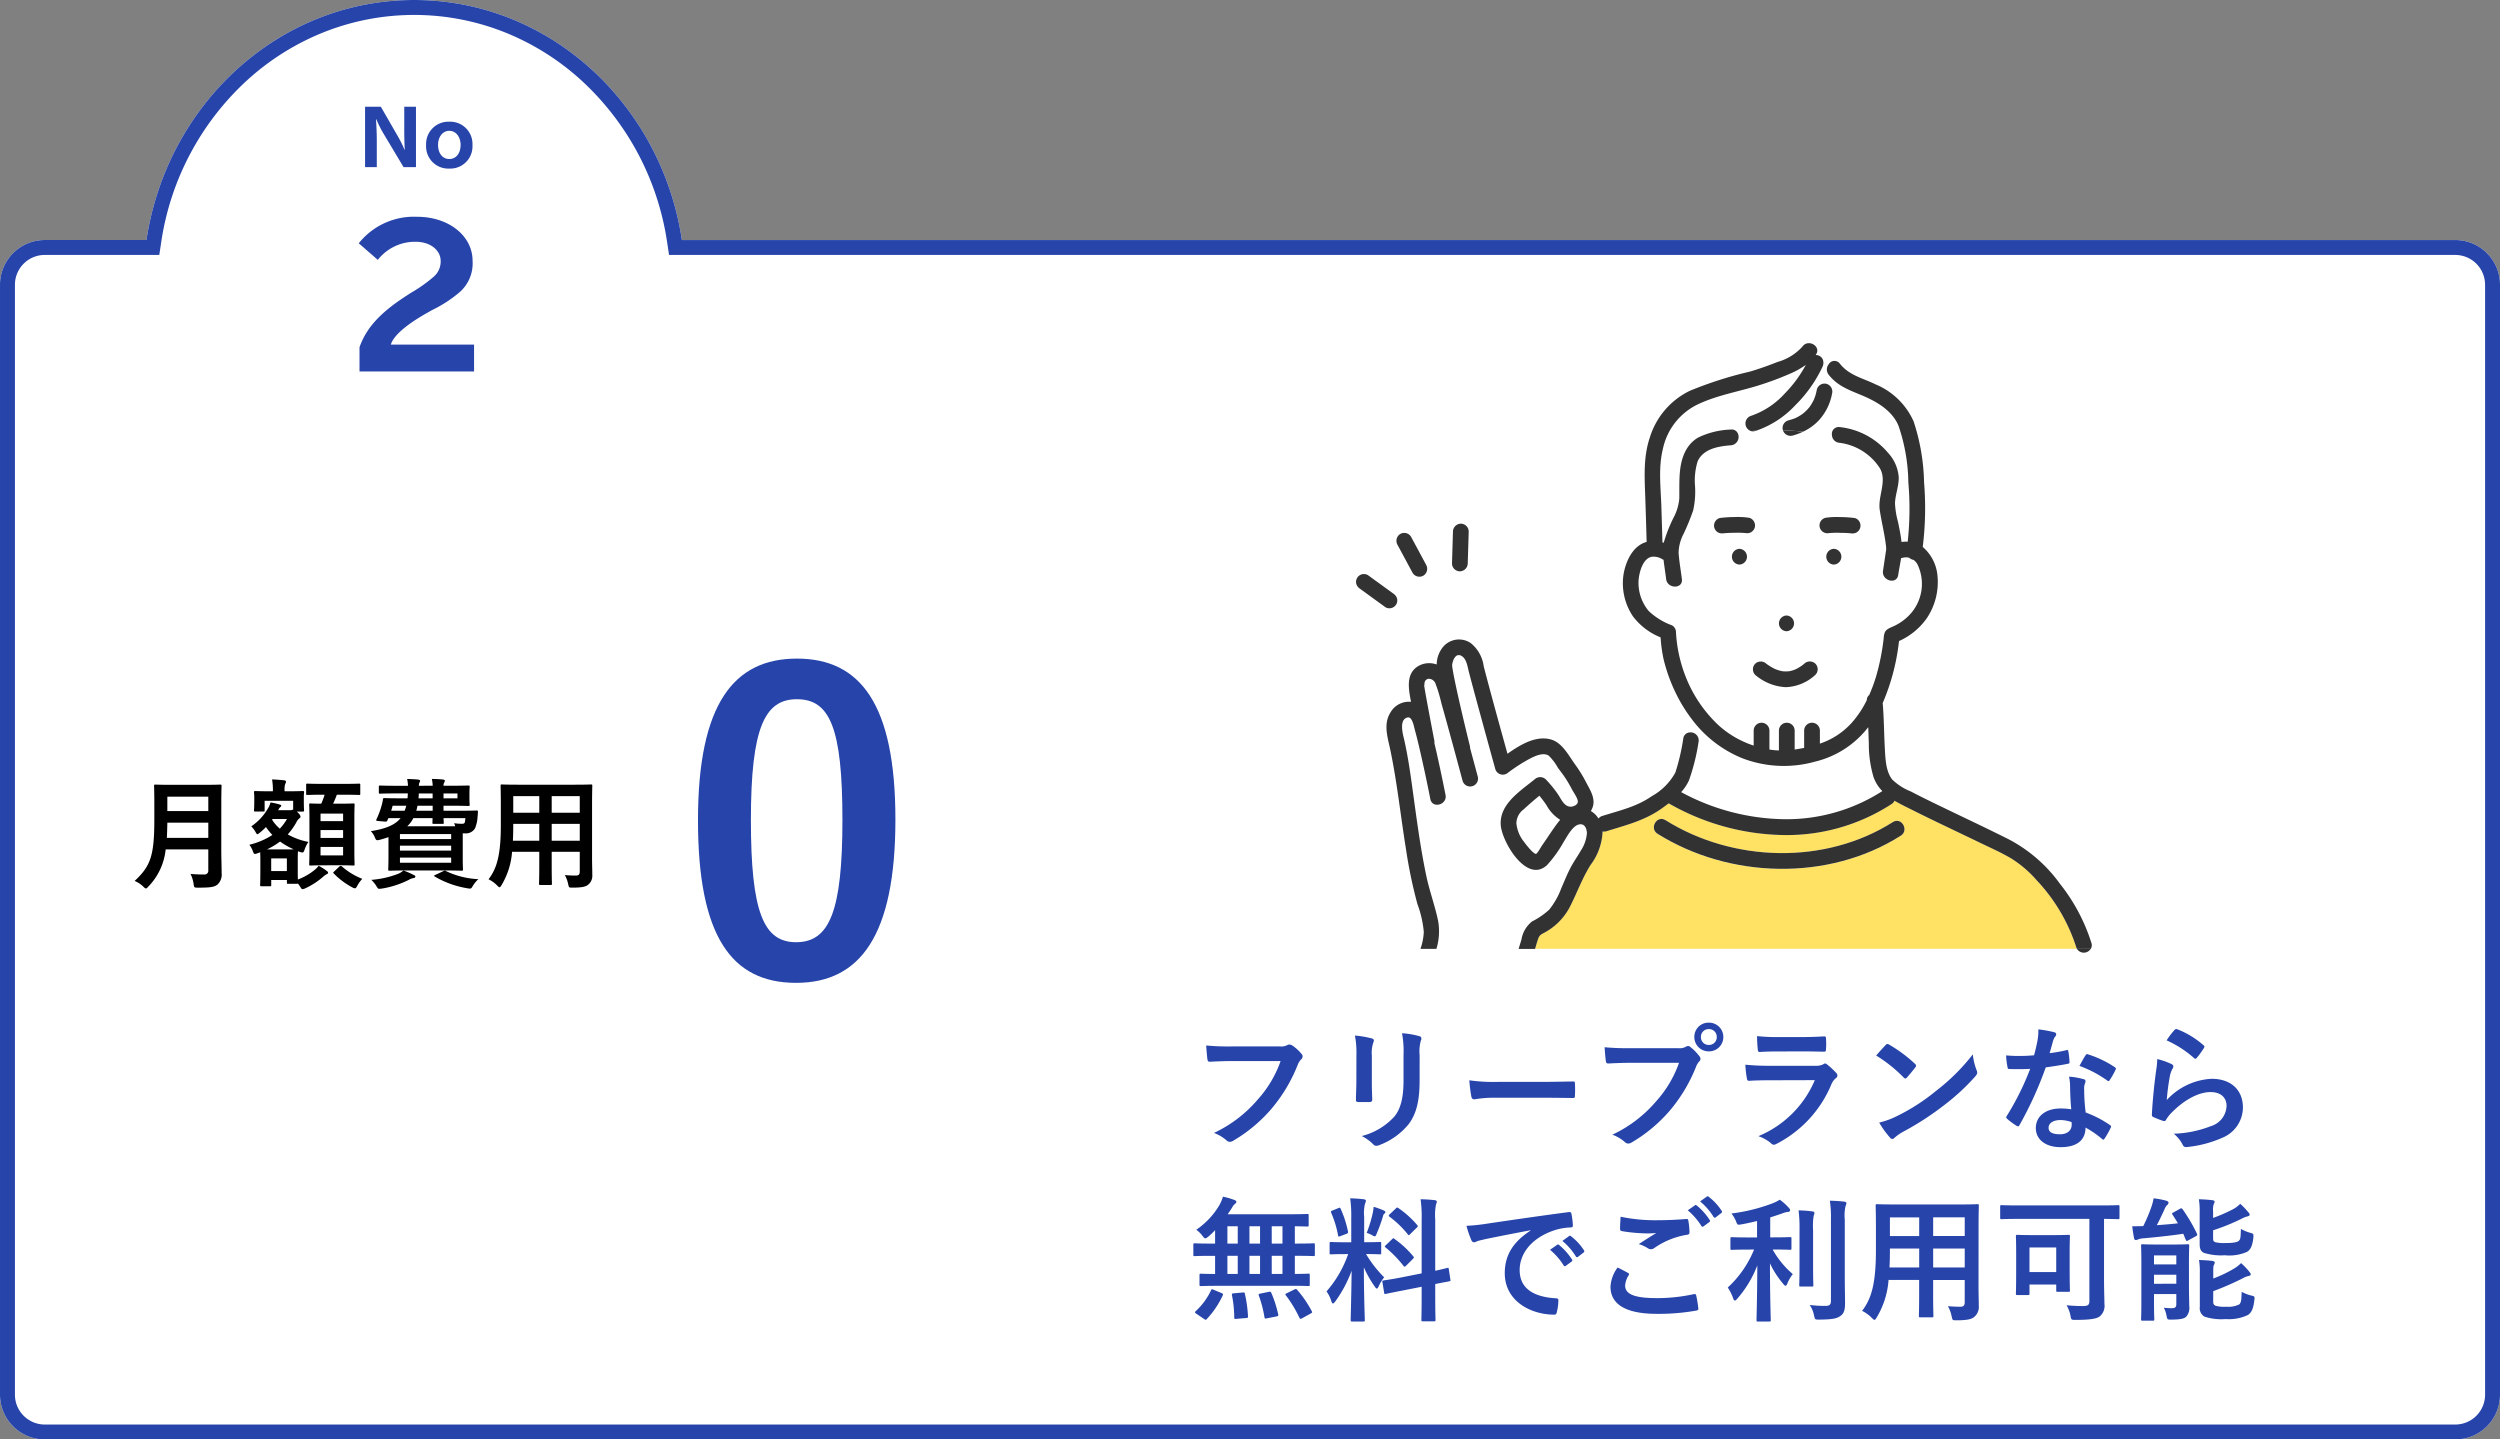 <svg xmlns="http://www.w3.org/2000/svg" width="335" height="192.888" viewBox="0 0 335 192.888"><rect x="0" y="0" width="335" height="192.888" fill="#808080" stroke="none"/><g transform="translate(-20 -7362.523)"><path d="M-21.487,335a6,6,0,0,1-6-6V6a6,6,0,0,1,6-6H127.238a6,6,0,0,1,6,6V19.626C151.463,22.365,165.4,37.383,165.4,55.5s-13.938,33.134-32.164,35.873V329a6,6,0,0,1-6,6Z" transform="translate(20.001 7527.924) rotate(-90)" fill="#fff"/><path d="M127.238,333a4,4,0,0,0,4-4V89.651l1.7-.256a36.7,36.7,0,0,0,21.732-11.536,33.879,33.879,0,0,0,6.409-10.237,32.823,32.823,0,0,0,0-24.246,33.877,33.877,0,0,0-6.409-10.237A36.7,36.7,0,0,0,132.94,21.6l-1.7-.256V6a4,4,0,0,0-4-4H-21.487a4,4,0,0,0-4,4V329a4,4,0,0,0,4,4H127.238m0,2H-21.487a6,6,0,0,1-6-6V6a6,6,0,0,1,6-6H127.238a6,6,0,0,1,6,6V19.626C151.463,22.365,165.4,37.383,165.4,55.5s-13.938,33.134-32.164,35.873V329A6,6,0,0,1,127.238,335Z" transform="translate(20.001 7527.924) rotate(-90)" fill="#2644aa"/><path d="M2.175.625h15.35v-3.6H6.375c.325-1.15,2-2.625,4.775-4.2L11.9-7.6a17.175,17.175,0,0,0,3.725-2.425,5.133,5.133,0,0,0,1.7-4.175c0-3.35-3.2-5.9-7.425-5.9a9.454,9.454,0,0,0-7.825,3.55l2.55,2.225a6.328,6.328,0,0,1,5.1-2.425c1.9,0,3.325,1.1,3.325,2.575a2.688,2.688,0,0,1-.925,2.1A19.585,19.585,0,0,1,9.05-9.9l-.575.375c-3.525,2.275-5.375,4.3-6.3,6.9Z" transform="translate(66 7411.672)" fill="#2644aa"/><path d="M.92-7.85V.25H2.49V-3.32c0-.95-.05-2.07-.11-2.84h.05A15.149,15.149,0,0,0,3.4-4.23L6.08.25H7.74v-8.1H6.17v3.1c0,.91.03,2.06.07,2.66H6.2a14.749,14.749,0,0,0-.93-1.87L3.03-7.85ZM12.21-5.84A2.987,2.987,0,0,0,9.1-2.71,2.976,2.976,0,0,0,12.21.44a2.974,2.974,0,0,0,3.1-3.15A2.985,2.985,0,0,0,12.21-5.84Zm0,1.22c.87,0,1.51.8,1.51,1.89,0,1.13-.61,1.89-1.51,1.89S10.7-1.6,10.7-2.73C10.7-3.83,11.33-4.62,12.21-4.62Z" transform="translate(68 7384.672)" fill="#2644aa"/><path d="M12.656-10.32c0-1.36.032-2.08.032-2.176,0-.176-.016-.192-.176-.192-.112,0-.624.032-2.112.032H5.952c-1.488,0-2.016-.032-2.128-.032-.16,0-.176.016-.176.192,0,.1.032.816.032,2.176v2.352C3.68-3.1,3.152-1.744,1.04.224A3.663,3.663,0,0,1,2.192.976c.176.176.272.256.368.256s.176-.1.336-.272A8.365,8.365,0,0,0,5.2-4h5.712v2.8a.5.5,0,0,1-.56.56A18.173,18.173,0,0,1,8.528-.72,4.426,4.426,0,0,1,8.944.624c.064.512.1.5.592.5,1.7,0,2.24-.08,2.656-.464A1.811,1.811,0,0,0,12.7-.832c0-.88-.048-2.1-.048-3.2ZM5.36-5.552c.032-.608.048-1.28.064-2.032h5.488v2.032Zm5.552-5.52v1.936H5.424v-1.936Zm12.8,0c0-.272.032-.48.032-.576,0-.16-.016-.176-.192-.176-.1,0-.544.032-1.872.032h-.544v-.064a2.5,2.5,0,0,1,.08-.912.7.7,0,0,0,.112-.32c0-.064-.1-.16-.256-.176-.56-.048-1.024-.1-1.616-.112a8.2,8.2,0,0,1,.112,1.52v.064h-.48c-1.312,0-1.776-.032-1.872-.032-.16,0-.176.016-.176.176,0,.112.032.3.032.672v.352c0,1.088-.032,1.264-.032,1.376,0,.16.016.176.176.176H18.3c.144,0,.16-.016.16-.176v-1.264h3.824v1.168L22.16-9.3a.7.7,0,0,1-.3.048H20.272l.08-.144a.745.745,0,0,1,.224-.288c.08-.064.112-.1.112-.176s-.064-.112-.224-.16a8.371,8.371,0,0,0-1.216-.272,2.925,2.925,0,0,1-.352.816,7.319,7.319,0,0,1-2.224,2.384,3.566,3.566,0,0,1,.592.8c.1.16.144.256.224.256s.176-.08.368-.24a8.362,8.362,0,0,0,.784-.72A8,8,0,0,0,19.5-5.936a9.949,9.949,0,0,1-3.088,1.312,3.045,3.045,0,0,1,.5.944c.08.208.144.288.256.288a1.058,1.058,0,0,0,.352-.1,3.112,3.112,0,0,0,.352-.128c0,.208.016.56.016,1.152v.912c0,1.872-.032,2.208-.032,2.3,0,.176.016.192.192.192h1.12c.16,0,.176-.016.176-.192V.1h2.1V.432c0,.16.016.176.176.176h1.12c.112,0,.16,0,.176-.048l.288.4c.16.272.224.368.352.368a1.278,1.278,0,0,0,.384-.128A10.03,10.03,0,0,0,26.352-.384a2.465,2.465,0,0,1,.416-.288c.112-.048.192-.1.192-.192,0-.08-.032-.16-.176-.256A7.054,7.054,0,0,0,25.7-1.808a3.029,3.029,0,0,1-.544.56,7.969,7.969,0,0,1-2.24,1.28C22.9-.272,22.9-.8,22.9-1.744v-.992c0-.528.016-.864.032-1.024l.256.1c.464.128.464.128.64-.352a4.111,4.111,0,0,1,.5-.992,9.014,9.014,0,0,1-2.768-1.008A8.826,8.826,0,0,0,22.72-7.648a1.328,1.328,0,0,1,.4-.512c.1-.08.144-.128.144-.224,0-.112-.064-.272-.336-.544l-.16-.144h.784c.176,0,.192-.016.192-.176,0-.112-.032-.288-.032-1.376ZM21.44-2.8v1.7h-2.1V-2.8ZM18.768-4a10.246,10.246,0,0,0,1.76-1.056,10.033,10.033,0,0,0,1.824,1.04C22.112-4,21.76-4,21.216-4Zm.768-4.08h1.92a6.793,6.793,0,0,1-.96,1.3,5.3,5.3,0,0,1-1.04-1.2Zm6.96-3.248a9.748,9.748,0,0,1-.448,1.2c-.976,0-1.344-.032-1.424-.032-.176,0-.192.016-.192.176,0,.1.032.64.032,1.92v4.192c0,1.216-.032,1.76-.032,1.84,0,.176.016.192.192.192.1,0,.528-.032,1.824-.032H28.5c1.28,0,1.728.032,1.84.032.16,0,.176-.016.176-.192,0-.08-.032-.624-.032-1.84V-8.128c0-1.216.032-1.776.032-1.856,0-.16-.016-.176-.176-.176-.112,0-.56.032-1.84.032h-.864a12.384,12.384,0,0,0,.5-1.2H29.1c1.44,0,1.92.032,2.016.032.144,0,.16-.016.16-.176V-12.64c0-.16-.016-.176-.16-.176-.1,0-.576.032-2.016.032h-2.9c-1.424,0-1.9-.032-2-.032-.16,0-.176.016-.176.176v1.168c0,.16.016.176.176.176.1,0,.576-.032,2-.032ZM28.976-3.2H25.952V-4.336h3.024ZM25.952-5.536V-6.592h3.024v1.056ZM28.976-8.8v1.008H25.952V-8.8ZM27.808-1.072c-.16.144-.208.176-.08.3a10.014,10.014,0,0,0,2.448,1.84.959.959,0,0,0,.384.144c.112,0,.192-.1.336-.368a3.822,3.822,0,0,1,.656-.9,9.108,9.108,0,0,1-2.736-1.664.228.228,0,0,0-.336.016ZM39.136-12.528a.953.953,0,0,1,.064-.4c.032-.1.1-.176.1-.256,0-.1-.128-.16-.288-.176-.464-.048-.864-.064-1.456-.08a5.075,5.075,0,0,1,.112.912H36.1c-1.536,0-2.064-.032-2.16-.032-.16,0-.176.016-.176.176v.752c0,.144.016.16.176.16.1,0,.624-.032,2.16-.032h1.552c-.016.24-.016.448-.048.656h-.928c-1.552,0-2.08-.032-2.176-.032-.144,0-.176.048-.192.224a6.588,6.588,0,0,1-.192.848,10.709,10.709,0,0,1-.672,1.776c-.064.144-.048.192.192.224l.96.08c.208.016.256-.032.32-.176l.128-.288h1.632c-.7.88-1.936,1.424-3.984,1.744a2.474,2.474,0,0,1,.528.816c.192.448.224.448.7.336.4-.112.784-.224,1.136-.352v2.624c0,1.072-.032,1.584-.032,1.7,0,.16.016.176.176.176.1,0,.848-.032,2.32-.032h5.008c1.472,0,2.224.032,2.336.032.16,0,.176-.016.176-.176,0-.1-.032-.528-.032-1.536v-3.3h.208a1.428,1.428,0,0,0,1.44-.672,4.587,4.587,0,0,0,.336-1.536c.032-.224.032-.4.048-.656.016-.128-.016-.192-.176-.192-.1,0-.64.032-2.192.032h-2.24v-.672h.736c1.664,0,2.48.032,2.576.032.176,0,.192-.016.192-.176,0-.08-.032-.32-.032-.912v-.576c0-.56.032-.8.032-.9,0-.16-.016-.176-.192-.176-.1,0-.912.032-2.576.032h-.736a.748.748,0,0,1,.08-.4.867.867,0,0,0,.1-.256c0-.1-.1-.16-.256-.176a14.161,14.161,0,0,0-1.488-.08,5.075,5.075,0,0,1,.112.912ZM37.568-7.1a3.808,3.808,0,0,0,.816-1.088H40.96c0,.336-.016.528-.016.592,0,.16.016.176.192.176h1.152c.16,0,.176-.016.176-.176,0-.048-.016-.24-.032-.592H45.36a4.051,4.051,0,0,1-.064.512c-.048.192-.144.24-.416.24a6.618,6.618,0,0,1-1.024-.08c.048.112.1.272.144.416Zm5.888,1.04v.672H36.592v-.672Zm0,3.84H36.592V-2.9h6.864ZM36.592-3.84V-4.5h6.864v.656Zm2.192-5.344c.064-.208.112-.432.16-.672h2.032v.672ZM44.3-11.5v.656H42.432V-11.5Zm-5.216.656c.016-.208.032-.432.032-.656h1.856v.656ZM35.424-9.184l.192-.672H37.44a4.138,4.138,0,0,1-.224.672Zm5.92,8.592c-.208.1-.224.128-.064.24a12.647,12.647,0,0,0,4.3,1.552,2.231,2.231,0,0,0,.384.048c.16,0,.224-.064.352-.288A4.182,4.182,0,0,1,47.1-.016,11.116,11.116,0,0,1,42.752-1.1c-.144-.08-.176-.064-.384.032Zm-4.288-.576a2.553,2.553,0,0,1-.688.432A12.735,12.735,0,0,1,32.752.08a3.649,3.649,0,0,1,.7.864c.176.272.208.336.384.336.064,0,.192-.016.336-.032A12.5,12.5,0,0,0,37.776.08a1.785,1.785,0,0,1,.64-.24c.16-.016.24-.1.24-.192,0-.112-.064-.16-.224-.224A9.031,9.031,0,0,0,37.056-1.168Zm25.28-8.72c0-1.664.032-2.528.032-2.624,0-.176-.016-.192-.176-.192-.112,0-.656.032-2.208.032h-7.52c-1.536,0-2.1-.032-2.192-.032-.176,0-.192.016-.192.192,0,.1.032.96.032,2.624v2.624c0,3.856-.48,5.76-1.648,7.264A4.2,4.2,0,0,1,49.6.816c.176.176.256.256.336.256s.16-.1.288-.32A10.06,10.06,0,0,0,51.616-3.68h3.648v1.9c0,1.552-.032,2.256-.032,2.368,0,.16.016.176.176.176h1.376c.16,0,.176-.016.176-.176,0-.1-.032-.816-.032-2.368v-1.9h3.76v2.656c0,.368-.144.528-.512.528-.528,0-.832-.016-1.488-.064A4.118,4.118,0,0,1,59.136.656c.112.48.1.464.592.464,1.328,0,1.808-.144,2.112-.416a1.531,1.531,0,0,0,.528-1.3c0-.656-.032-1.472-.032-2.208Zm-5.408,4.72V-7.424h3.76v2.256Zm3.76-5.968v2.224h-3.76v-2.224Zm-8.96,5.968c.032-.624.048-1.312.048-2.08v-.176h3.488v2.256Zm.048-3.744v-2.224h3.488v2.224Z" transform="translate(37 7480.345)"/><path d="M15.785-42.57c-8.47,0-13.255,6.1-13.255,21.67S7.04.88,15.675.88c8.58,0,13.31-6.325,13.31-21.89C28.985-36.52,24.255-42.57,15.785-42.57Zm0,5.445c4.4,0,6.1,3.795,6.1,16.17,0,12.32-1.76,16.39-6.215,16.39-4.345,0-6.05-4.015-6.05-16.39C9.625-33.385,11.495-37.125,15.785-37.125Z" transform="translate(111 7493.345)" fill="#2644aa"/><path d="M-59.4-10.476a15.151,15.151,0,0,1-3.042,5.13,17.4,17.4,0,0,1-5.886,4.5,5.352,5.352,0,0,1,1.674.99.632.632,0,0,0,.45.2A.871.871,0,0,0-65.718.18,20.185,20.185,0,0,0-60.606-4.1a21.2,21.2,0,0,0,3.492-5.85,2.167,2.167,0,0,1,.414-.7.614.614,0,0,0,.252-.45.452.452,0,0,0-.126-.306A5.539,5.539,0,0,0-57.888-12.6a.88.88,0,0,0-.342-.09.508.508,0,0,0-.27.072,1.721,1.721,0,0,1-.99.18h-6.426a31.5,31.5,0,0,1-3.456-.126c.036.522.108,1.458.162,1.818.036.252.108.378.342.36.774-.036,1.8-.09,2.97-.09ZM-49.248-7.74c0,.774-.054,1.818-.054,2.448-.018.216.09.306.342.306h1.44c.288,0,.4-.09.4-.36-.018-.63-.054-1.332-.054-2.268V-11.25a4.143,4.143,0,0,1,.2-1.71.754.754,0,0,0,.072-.27c0-.126-.09-.234-.306-.288a13.321,13.321,0,0,0-2.232-.378,12.324,12.324,0,0,1,.2,2.628Zm8.478-3.51a5.423,5.423,0,0,1,.162-1.962.57.57,0,0,0,.072-.288.3.3,0,0,0-.252-.306,11.264,11.264,0,0,0-2.34-.4,13.216,13.216,0,0,1,.2,2.934v3.4c0,2.286-.378,3.78-1.206,4.806A8.8,8.8,0,0,1-48.528-.432,5.847,5.847,0,0,1-47,.666a.584.584,0,0,0,.432.216,1.138,1.138,0,0,0,.378-.09,9.287,9.287,0,0,0,3.96-2.826c1.062-1.422,1.458-3.2,1.458-5.868ZM-24.3-5.562c1.332,0,2.664.018,4.014.036.252.018.324-.054.324-.27a13.268,13.268,0,0,0,0-1.692c0-.216-.054-.27-.324-.252-1.386.018-2.772.054-4.14.054h-5.8A23.125,23.125,0,0,1-34.11-7.9a19.536,19.536,0,0,0,.27,2.178c.054.27.2.378.414.378a14.394,14.394,0,0,1,2.646-.216Zm18.288-4.68a15.151,15.151,0,0,1-3.042,5.13,17.4,17.4,0,0,1-5.886,4.5,5.352,5.352,0,0,1,1.674.99.632.632,0,0,0,.45.2A.871.871,0,0,0-12.33.414,20.185,20.185,0,0,0-7.218-3.87,21.2,21.2,0,0,0-3.726-9.72a2.167,2.167,0,0,1,.414-.7.493.493,0,0,0,.18-.342.613.613,0,0,0-.144-.36A6.634,6.634,0,0,0-4.5-12.366a.422.422,0,0,0-.306-.126.574.574,0,0,0-.306.108,1.721,1.721,0,0,1-.99.18h-6.426a31.5,31.5,0,0,1-3.456-.126c.036.522.108,1.458.162,1.818.036.252.108.378.342.36.774-.036,1.8-.09,2.97-.09Zm4-5.382A1.9,1.9,0,0,0-3.96-13.7a1.921,1.921,0,0,0,1.944,1.926A1.921,1.921,0,0,0-.072-13.7,1.921,1.921,0,0,0-2.016-15.624Zm0,.864A1.031,1.031,0,0,1-.954-13.7a1.031,1.031,0,0,1-1.062,1.062A1.031,1.031,0,0,1-3.078-13.7,1.031,1.031,0,0,1-2.016-14.76Zm12.834,2.988c1.1,0,1.944.036,2.538.036.27.018.324-.054.324-.36a9.139,9.139,0,0,0,0-1.4c0-.2-.054-.288-.216-.288-.7.036-1.656.09-2.826.09H7.4a24.8,24.8,0,0,1-2.952-.126,15.688,15.688,0,0,0,.09,1.728c.018.288.072.4.252.4.756-.054,1.656-.072,2.466-.072ZM12.186-7.92A14.036,14.036,0,0,1,4.626-.414,5.277,5.277,0,0,1,6.3.522a.587.587,0,0,0,.4.216.865.865,0,0,0,.36-.126A15.733,15.733,0,0,0,14.4-7.344a2.061,2.061,0,0,1,.612-.846.434.434,0,0,0,.2-.342.53.53,0,0,0-.18-.378,10.624,10.624,0,0,0-1.206-1.116.463.463,0,0,0-.27-.126.387.387,0,0,0-.234.108,1.98,1.98,0,0,1-.954.2H6.192A31.855,31.855,0,0,1,2.88-9.99a13.645,13.645,0,0,0,.2,1.818c.036.234.108.342.27.342.9-.054,1.8-.072,2.7-.072Zm8.226-3.294A19.054,19.054,0,0,1,24.084-8.28c.09.09.162.144.234.144s.126-.054.216-.144c.252-.27.846-.99,1.116-1.35a.387.387,0,0,0,.108-.234c0-.072-.054-.144-.162-.252a18.77,18.77,0,0,0-3.438-2.556.48.48,0,0,0-.234-.09.337.337,0,0,0-.252.144C21.33-12.258,20.808-11.7,20.412-11.214Zm.4,8.982a12.472,12.472,0,0,0,1.44,2,.467.467,0,0,0,.306.2.5.5,0,0,0,.324-.18,6.213,6.213,0,0,1,1.206-.828A38.7,38.7,0,0,0,29.52-4.572a29.421,29.421,0,0,0,4.14-3.816c.2-.234.288-.378.288-.54a.88.88,0,0,0-.09-.342,8.034,8.034,0,0,1-.5-2.106,27.043,27.043,0,0,1-4.932,4.9,26.681,26.681,0,0,1-5.184,3.348A10.844,10.844,0,0,1,20.808-2.232Zm25.74-1.782a9.277,9.277,0,0,0-1.422-.108c-2.034,0-3.33,1.062-3.33,2.628,0,1.548,1.332,2.556,3.312,2.556,2.052,0,3.348-.828,3.348-2.628a13.388,13.388,0,0,1,2.2,1.512c.072.072.126.108.18.108s.108-.036.162-.126a11.075,11.075,0,0,0,.828-1.458c.09-.18.072-.252-.108-.378a14.114,14.114,0,0,0-3.24-1.674,23.508,23.508,0,0,1-.2-3.06,1.87,1.87,0,0,1,.072-.738,2.257,2.257,0,0,0,.108-.378.277.277,0,0,0-.252-.288,9.73,9.73,0,0,0-1.962-.342,6.322,6.322,0,0,1,.144,1.278C46.4-6.264,46.44-5.166,46.548-4.014Zm.036,1.71a2.074,2.074,0,0,1,.018.36c0,.756-.594,1.278-1.566,1.278-1.026,0-1.53-.288-1.53-.864,0-.684.7-1.044,1.6-1.044A4.587,4.587,0,0,1,46.584-2.3ZM43.65-11.538c.162-.54.306-1.1.432-1.53a1.979,1.979,0,0,1,.288-.666.443.443,0,0,0,.162-.342c0-.126-.108-.234-.288-.27a16.646,16.646,0,0,0-2.106-.378,6.966,6.966,0,0,1-.108,1.458c-.126.648-.252,1.26-.468,2.016-.828.072-1.368.09-2.07.09-.522,0-.936-.018-1.674-.072A9.4,9.4,0,0,0,38-9.7c.036.234.072.288.252.288.45.018.594.018.99.018.558,0,1.116,0,1.8-.036A36.313,36.313,0,0,1,37.926-3.15a.344.344,0,0,0-.09.216c0,.072.036.126.126.2a8.545,8.545,0,0,0,1.242.918.5.5,0,0,0,.216.09c.072,0,.126-.054.2-.18a49.737,49.737,0,0,0,3.51-7.722c1.116-.162,2-.288,2.97-.486.144-.018.216-.054.216-.216a9.767,9.767,0,0,0-.162-1.458c-.036-.2-.108-.2-.27-.144A19.345,19.345,0,0,1,43.65-11.538Zm4,1.71a15.556,15.556,0,0,1,3.726,1.962.251.251,0,0,0,.162.072c.054,0,.108-.036.162-.126a10.948,10.948,0,0,0,.756-1.332.429.429,0,0,0,.072-.216c0-.072-.054-.126-.162-.2a14.044,14.044,0,0,0-3.528-1.692.251.251,0,0,0-.378.126C48.222-10.908,47.952-10.368,47.646-9.828Zm11.682-3.42a14.358,14.358,0,0,1,3.636,2.34c.09.09.144.126.216.126.054,0,.126-.054.2-.144a11.787,11.787,0,0,0,.918-1.26.5.5,0,0,0,.09-.216c0-.072-.036-.126-.126-.2a11.807,11.807,0,0,0-3.528-2.142.3.3,0,0,0-.342.09A9.859,9.859,0,0,0,59.328-13.248Zm-1.26,2.5a11.216,11.216,0,0,1-.162,1.62c-.216,1.6-.45,3.726-.558,5.814,0,.252.072.288.252.36a12.375,12.375,0,0,0,1.224.486c.234.054.306.054.414-.126a4.925,4.925,0,0,1,.774-.99c1.692-1.71,3.6-2.736,5.184-2.736,1.548,0,2.16.882,2.16,1.854a2.949,2.949,0,0,1-2.124,2.718,14.936,14.936,0,0,1-4.95,1.008A4.6,4.6,0,0,1,61.506.792c.162.27.324.288.72.234A15.607,15.607,0,0,0,66.834-.216a4.411,4.411,0,0,0,2.718-4.032c0-2.322-1.566-3.852-4.194-3.852a8.775,8.775,0,0,0-6.012,2.844,30.041,30.041,0,0,1,.432-3.276,3.375,3.375,0,0,1,.36-.954.536.536,0,0,0,.09-.27c0-.144-.09-.252-.288-.342A10.127,10.127,0,0,0,58.068-10.746ZM-58.068,19.634c1.692,0,2.268.036,2.376.036.18,0,.2-.018.2-.2v-1.26c0-.18-.018-.2-.2-.2-.09,0-.576.036-1.8.036V15.62h.288c1.566,0,2.106.036,2.214.036.162,0,.18-.018.18-.2V14.144c0-.18-.018-.2-.18-.2-.108,0-.648.036-2.214.036h-.288V11.66c1.116.018,1.548.036,1.638.036.2,0,.216-.018.216-.18v-1.3c0-.18-.018-.2-.216-.2-.108,0-.72.036-2.466.036h-8.172c.216-.306.414-.612.594-.9a1.685,1.685,0,0,1,.414-.522.313.313,0,0,0,.162-.252c0-.09-.108-.18-.252-.234a10.3,10.3,0,0,0-1.548-.45,5.777,5.777,0,0,1-.45,1.08A10.285,10.285,0,0,1-70.7,12.128a3.712,3.712,0,0,1,.81.792c.2.252.288.36.4.36.09,0,.2-.072.414-.234.306-.27.612-.558.9-.864v1.8h-.522c-1.566,0-2.106-.036-2.214-.036-.162,0-.18.018-.18.2v1.314c0,.18.018.2.18.2.108,0,.648-.036,2.214-.036h.522v2.43c-1.3,0-1.8-.036-1.89-.036-.18,0-.2.018-.2.2v1.26c0,.18.018.2.2.2.108,0,.7-.036,2.376-.036Zm-2.52-1.584V15.62h1.44v2.43Zm-2.988,0V15.62h1.422v2.43Zm-2.952,0V15.62h1.386v2.43Zm5.94-4.068V11.66h1.44v2.322Zm-2.988,0V11.66h1.422v2.322Zm-2.952,0V11.66h1.386v2.322Zm-3.132,10.1c.108.072.162.108.216.108a.218.218,0,0,0,.162-.108,11.812,11.812,0,0,0,2.124-3.15c.072-.18.072-.216-.162-.324l-1.044-.432c-.252-.108-.288-.108-.36.072a8.973,8.973,0,0,1-2.034,2.772c-.072.072-.108.108-.108.162s.054.126.18.2Zm11.106-3.456c-.234.108-.252.144-.144.288a16.5,16.5,0,0,1,1.818,3.006c.09.162.144.18.36.072l1.134-.63c.234-.126.252-.162.162-.324a14.716,14.716,0,0,0-1.944-2.844c-.126-.144-.18-.162-.4-.054Zm-3.546.054c-.252.054-.288.09-.216.27a15.885,15.885,0,0,1,.756,2.9c.036.2.072.2.342.144l1.278-.252c.234-.054.252-.09.216-.288a15.554,15.554,0,0,0-.918-2.862c-.072-.162-.108-.18-.342-.144Zm-3.546-.036c-.27.018-.306.054-.27.27a15.657,15.657,0,0,1,.306,2.97c0,.18.018.216.306.18l1.3-.108c.216-.018.252-.072.234-.252a17.329,17.329,0,0,0-.414-2.988c-.036-.2-.09-.2-.306-.18Zm15.714-6.84h-.738c-1.4,0-1.854-.036-1.962-.036-.18,0-.2.018-.2.2v1.278c0,.162.018.18.2.18.108,0,.558-.036,1.962-.036h.324a15.128,15.128,0,0,1-2.9,5A4.458,4.458,0,0,1-52.6,21.7c.072.216.144.306.216.306.09,0,.18-.108.324-.288a16.943,16.943,0,0,0,2.178-4.1c-.036,3.366-.126,6.336-.126,6.606,0,.18.018.2.2.2h1.476c.2,0,.216-.018.216-.2,0-.27-.126-3.492-.126-7.056a15.077,15.077,0,0,0,1.458,2.574c.126.18.216.27.288.27s.144-.108.252-.324a5.489,5.489,0,0,1,.72-1.188,16.045,16.045,0,0,1-2.43-3.114c1.3,0,1.728.036,1.836.036.18,0,.2-.018.2-.18V13.964c0-.18-.018-.2-.2-.2-.108,0-.558.036-1.944.036H-48.2V10.418A5.233,5.233,0,0,1-48.078,8.6a.844.844,0,0,0,.108-.378c0-.072-.108-.162-.288-.18-.612-.072-1.152-.108-1.818-.126a16.793,16.793,0,0,1,.144,2.538Zm6.678,4.716c-1.566.306-2.16.36-2.34.4s-.2.036-.162.234l.234,1.422c.018.162.054.18.234.144s.756-.162,2.322-.468l2.466-.486v1.332c0,2-.036,2.988-.036,3.1,0,.18.018.2.2.2h1.494c.18,0,.2-.018.2-.2,0-.09-.036-1.116-.036-3.114V19.4c1.242-.252,1.728-.324,1.854-.36.2-.036.2-.054.18-.216l-.216-1.4c-.036-.2-.036-.216-.2-.18s-.576.162-1.62.378V10.724a7.393,7.393,0,0,1,.108-2,1.016,1.016,0,0,0,.108-.36c0-.108-.108-.18-.27-.2-.63-.072-1.224-.108-1.908-.126a17.025,17.025,0,0,1,.144,2.736v7.2Zm-2.034-4.338c-.09.09-.144.144-.144.2,0,.036.054.072.126.144A15.391,15.391,0,0,1-42.93,16.97c.126.144.162.144.36-.036l.882-.882c.18-.18.18-.216.054-.378a12.894,12.894,0,0,0-2.484-2.3c-.09-.072-.126-.108-.18-.108-.036,0-.072.036-.162.126Zm.522-4.14c-.18.162-.162.252-.036.342a13.005,13.005,0,0,1,2.448,2.358c.108.162.144.144.342-.054l.864-.846c.162-.144.162-.216.054-.342a12.7,12.7,0,0,0-2.538-2.286c-.162-.108-.18-.072-.342.072Zm-3.1,2.5a4.951,4.951,0,0,1,.72.306.9.9,0,0,0,.36.162c.108,0,.162-.108.27-.378a22.42,22.42,0,0,0,.828-2.286.638.638,0,0,1,.216-.4.181.181,0,0,0,.108-.18c0-.09-.054-.144-.2-.216a12.584,12.584,0,0,0-1.368-.5,6.686,6.686,0,0,1-.108.774A16.855,16.855,0,0,1-47.862,12.542Zm-4.554-3.006c-.234.09-.27.126-.2.324a13.573,13.573,0,0,1,.918,3.006c.036.2.054.216.324.108l.774-.288c.234-.09.27-.144.234-.324a14.385,14.385,0,0,0-.972-3.024c-.09-.18-.108-.2-.324-.108Zm26.514,2.7c-2.178,1.422-3.456,3.15-3.456,5.706,0,3.744,3.474,5.562,6.642,5.562.216,0,.288-.108.342-.378a6.4,6.4,0,0,0,.2-1.548c0-.2-.108-.27-.4-.27-3.132-.2-4.788-1.458-4.788-3.78,0-2.16,1.53-4.266,4.59-5.31a8.031,8.031,0,0,1,2.2-.4c.234,0,.342-.054.342-.27a10.283,10.283,0,0,0-.2-1.584c-.018-.126-.108-.234-.378-.2-4.644.612-8.6,1.206-10.818,1.53a24.832,24.832,0,0,1-2.862.306,12.543,12.543,0,0,0,.666,1.944.421.421,0,0,0,.342.27,1.051,1.051,0,0,0,.4-.144c.27-.09.45-.126,1.134-.288,1.926-.4,3.852-.774,6.048-1.188Zm2.61,2.574A8.931,8.931,0,0,1-21.474,16.9a.188.188,0,0,0,.306.054l.756-.558a.182.182,0,0,0,.054-.288,8.284,8.284,0,0,0-1.71-1.926c-.108-.09-.18-.108-.27-.036Zm1.656-1.188a8.515,8.515,0,0,1,1.8,2.07.185.185,0,0,0,.306.054l.72-.558a.208.208,0,0,0,.054-.324,7.517,7.517,0,0,0-1.71-1.854c-.108-.09-.162-.108-.27-.036Zm7.4,3.564a4.75,4.75,0,0,0-.954,2.574c0,2.34,2.034,3.636,6.192,3.636a28.57,28.57,0,0,0,5.274-.432c.216-.036.324-.108.306-.27a15.051,15.051,0,0,0-.288-1.764c-.036-.162-.126-.216-.378-.162a22.9,22.9,0,0,1-4.878.522c-3.1,0-4.266-.558-4.266-1.692a2.958,2.958,0,0,1,.468-1.368c.09-.144.072-.234-.09-.324C-13.32,17.654-13.77,17.42-14.238,17.186Zm.4-6.8c-.036.648-.072,1.17-.072,1.6,0,.216.072.288.234.324a21.538,21.538,0,0,0,3.312.306,10.991,10.991,0,0,0,1.314-.054c-.63.378-1.422.882-2.358,1.494a4.3,4.3,0,0,1,1.26.576.756.756,0,0,0,.378.108.767.767,0,0,0,.45-.162,10.487,10.487,0,0,1,4.41-1.782c.216-.018.306-.126.306-.378a10.507,10.507,0,0,0-.162-1.53c-.018-.144-.09-.216-.27-.2-1.152.09-2.43.162-3.744.162A22.708,22.708,0,0,1-13.842,10.382Zm9-.864a8.931,8.931,0,0,1,1.818,2.088.188.188,0,0,0,.306.054l.756-.558a.182.182,0,0,0,.054-.288,8.284,8.284,0,0,0-1.71-1.926c-.108-.09-.18-.108-.27-.036ZM-3.186,8.33a8.515,8.515,0,0,1,1.8,2.07.185.185,0,0,0,.306.054L-.36,9.9a.208.208,0,0,0,.054-.324,7.517,7.517,0,0,0-1.71-1.854c-.108-.09-.162-.108-.27-.036ZM4.05,14.774A14.2,14.2,0,0,1,.522,19.868a6.705,6.705,0,0,1,.72,1.44c.072.216.144.306.234.306s.18-.09.324-.252A14.972,14.972,0,0,0,4.482,16.9c-.018,4.1-.108,7.02-.108,7.344,0,.162.018.18.2.18H6.066c.2,0,.216-.018.216-.18,0-.324-.108-3.276-.108-7.614a12.467,12.467,0,0,0,1.782,2.754c.126.162.234.252.306.252.09,0,.162-.108.252-.324a5.225,5.225,0,0,1,.72-1.242,11.988,11.988,0,0,1-2.7-3.294h.144c1.548,0,2.07.036,2.178.036.18,0,.2-.018.2-.2v-1.3c0-.18-.018-.2-.2-.2-.108,0-.63.036-2.178.036H6.21V10.472c.54-.162,1.044-.342,1.53-.5a3.436,3.436,0,0,1,.792-.234c.2,0,.342-.072.342-.216,0-.126-.054-.2-.18-.342A7.343,7.343,0,0,0,7.488,8.1a5.377,5.377,0,0,1-.918.468A23.654,23.654,0,0,1,1.008,9.95a4.13,4.13,0,0,1,.594.99c.216.558.216.558.738.468.72-.126,1.422-.288,2.106-.45v2.2H3.276c-1.566,0-2.088-.036-2.2-.036-.18,0-.2.018-.2.2v1.3c0,.18.018.2.2.2.108,0,.63-.036,2.2-.036Zm12.15-4a5.673,5.673,0,0,1,.108-1.836.844.844,0,0,0,.108-.378c0-.09-.108-.18-.288-.2-.612-.072-1.26-.108-1.926-.126a15.292,15.292,0,0,1,.144,2.574V21.632c0,.576-.216.7-.792.7a16.5,16.5,0,0,1-2.052-.126,3.785,3.785,0,0,1,.576,1.386c.126.576.126.576.684.576,1.746-.018,2.322-.126,2.826-.468.522-.342.648-.864.648-1.746,0-.9-.036-2.322-.036-3.582Zm-6.066,6.39c0,1.53-.036,2.268-.036,2.376,0,.18.018.2.2.2H11.79c.18,0,.2-.018.2-.2,0-.108-.036-.846-.036-2.376V12.2a9.24,9.24,0,0,1,.072-1.926,1.43,1.43,0,0,0,.108-.4c0-.108-.072-.18-.252-.2a15.774,15.774,0,0,0-1.872-.144,19.242,19.242,0,0,1,.126,2.682Zm23.994-5.292c0-1.872.036-2.844.036-2.952,0-.2-.018-.216-.2-.216-.126,0-.738.036-2.484.036h-8.46c-1.728,0-2.358-.036-2.466-.036-.2,0-.216.018-.216.216,0,.108.036,1.08.036,2.952v2.952c0,4.338-.54,6.48-1.854,8.172a4.721,4.721,0,0,1,1.278.918c.2.2.288.288.378.288s.18-.108.324-.36a11.317,11.317,0,0,0,1.566-4.986h4.1V21c0,1.746-.036,2.538-.036,2.664,0,.18.018.2.2.2h1.548c.18,0,.2-.018.2-.2,0-.108-.036-.918-.036-2.664V18.86h4.23v2.988c0,.414-.162.594-.576.594-.594,0-.936-.018-1.674-.072a4.633,4.633,0,0,1,.5,1.368c.126.54.108.522.666.522,1.494,0,2.034-.162,2.376-.468a1.722,1.722,0,0,0,.594-1.458c0-.738-.036-1.656-.036-2.484Zm-6.084,5.31V14.648h4.23v2.538Zm4.23-6.714v2.5h-4.23v-2.5Zm-10.08,6.714c.036-.7.054-1.476.054-2.34v-.2h3.924v2.538Zm.054-4.212v-2.5h3.924v2.5Zm26.73-2.3V21.686c0,.54-.234.666-.882.666-.666,0-1.512-.036-2.178-.108a4.288,4.288,0,0,1,.522,1.386c.108.576.108.576.684.576,1.71,0,2.772-.108,3.24-.468a1.842,1.842,0,0,0,.63-1.674c0-.738-.054-1.6-.054-3.51V10.67c1.26.018,1.764.036,1.872.036.18,0,.2-.018.2-.2V9.032c0-.18-.018-.2-.2-.2-.108,0-.666.036-2.25.036H39.474c-1.584,0-2.142-.036-2.25-.036-.18,0-.2.018-.2.2v1.476c0,.18.018.2.2.2.108,0,.666-.036,2.25-.036ZM40.752,20.876c.18,0,.2-.018.2-.2V19.472h3.582v.774c0,.18.018.2.216.2H46.17c.18,0,.2-.018.2-.2,0-.108-.036-.612-.036-3.24V14.99c0-1.332.036-1.872.036-1.98,0-.18-.018-.2-.2-.2-.126,0-.594.036-2.016.036H41.346c-1.4,0-1.89-.036-2.016-.036-.18,0-.2.018-.2.2,0,.126.036.666.036,2.394v1.89c0,2.754-.036,3.258-.036,3.384,0,.18.018.2.2.2Zm.2-6.372h3.582V17.8H40.95Zm21.366,2.178c0-1.512.036-2.3.036-2.412,0-.18-.018-.2-.2-.2-.108,0-.558.036-1.89.036h-2.25c-1.332,0-1.782-.036-1.908-.036-.18,0-.2.018-.2.2,0,.126.036.792.036,2.25v5.4c0,1.458-.036,2.088-.036,2.214,0,.162.018.18.2.18h1.368c.18,0,.2-.018.2-.18,0-.108-.036-.792-.036-2.214V20.75h2.988V22.1c0,.4-.162.54-.594.54a7.1,7.1,0,0,1-1.08-.072,3.664,3.664,0,0,1,.36,1.062c.108.54.108.54.666.54,1.35-.018,1.692-.144,1.98-.4a1.779,1.779,0,0,0,.4-1.422c0-.558-.036-1.53-.036-2.448Zm-1.692-1.116v1.206H57.636V15.566Zm-2.988,3.8V18.158h2.988v1.206Zm7.938.99a37.8,37.8,0,0,0,3.924-1.71,2.737,2.737,0,0,1,.81-.324c.162-.018.288-.108.288-.216,0-.09-.054-.18-.18-.342a9.56,9.56,0,0,0-1.116-1.17,4.446,4.446,0,0,1-.972.756,17,17,0,0,1-2.754,1.314V17.8c0-.7.018-.81.09-.954a.694.694,0,0,0,.108-.324c0-.126-.108-.18-.306-.216-.594-.072-1.224-.108-1.8-.126a9.476,9.476,0,0,1,.108,1.746V22.46a1.3,1.3,0,0,0,.63,1.314,7.4,7.4,0,0,0,2.844.324,5.948,5.948,0,0,0,2.988-.558c.5-.36.72-.882.846-2,.054-.468.054-.486-.4-.594a5.255,5.255,0,0,1-1.3-.5c-.036.972-.036,1.386-.306,1.674a3.291,3.291,0,0,1-1.746.324,4.659,4.659,0,0,1-1.44-.126c-.27-.126-.324-.27-.324-.612ZM65.556,9.662a2.384,2.384,0,0,1,.09-.99.627.627,0,0,0,.108-.306c0-.108-.108-.18-.306-.2-.594-.072-1.224-.108-1.8-.126a9.689,9.689,0,0,1,.108,1.764v4.266c0,.666.2,1.008.612,1.17a7.786,7.786,0,0,0,2.754.306,5.907,5.907,0,0,0,3.006-.468c.5-.342.7-.846.828-1.926.018-.486.018-.486-.414-.612a5.62,5.62,0,0,1-1.26-.522c-.036.99-.036,1.35-.252,1.566-.216.234-.846.324-1.8.324a5.146,5.146,0,0,1-1.368-.108c-.252-.09-.306-.216-.306-.54V12.2a28.04,28.04,0,0,0,3.816-1.548,3.422,3.422,0,0,1,.828-.324c.144-.036.252-.108.252-.216a.426.426,0,0,0-.162-.306,9.186,9.186,0,0,0-1.1-1.152,4.05,4.05,0,0,1-.99.738,21.582,21.582,0,0,1-2.646,1.152Zm-5.31.144c-.2.09-.234.144-.126.306.252.378.486.756.72,1.152-.9.108-1.854.18-2.826.252.36-.684.756-1.53,1.044-2.16a1.435,1.435,0,0,1,.324-.522.453.453,0,0,0,.2-.324c0-.126-.09-.2-.288-.27a11.175,11.175,0,0,0-1.71-.324,7.1,7.1,0,0,1-.324,1.224,22.23,22.23,0,0,1-1.062,2.5c-.468.018-1.008.018-1.476.018.054.522.144,1.08.234,1.566.054.216.126.288.234.288a.667.667,0,0,0,.27-.072,2.244,2.244,0,0,1,.72-.162c1.818-.162,3.69-.36,5.382-.612l.324.792c.09.2.144.216.342.09l1.026-.558c.2-.108.216-.18.126-.36a22.894,22.894,0,0,0-1.89-3.222c-.108-.144-.18-.2-.378-.09Z" transform="translate(251 7515.182)" fill="#2644aa"/><g transform="translate(-319.529 7076.125)"><path d="M548.754,425.065c0-.028-.008-.051,0,0Z" transform="translate(-14.612 -49.207)" fill="#ffe164"/><path d="M639.649,473.809a15.279,15.279,0,0,0-3.4-2.935c-1.381-.826-2.889-1.48-4.335-2.183-2.985-1.449-6-2.846-8.96-4.336-.808-.406-1.63-.793-2.387-1.247a1.044,1.044,0,0,1-.393.443,25.8,25.8,0,0,1-14.893,4.147,31.848,31.848,0,0,1-14.974-4.237c-.319.241-.644.475-.969.707-2.237,1.6-4.782,2.218-7.367,3.027a1.006,1.006,0,0,1-.526.027,7.939,7.939,0,0,1-1.609,4.488c-1.073,1.711-1.737,3.561-2.641,5.355a8.25,8.25,0,0,1-3.472,3.684c-.48.263-.725.329-.912.861-.149.425-.265.865-.4,1.3l-.017.057H645a1.144,1.144,0,0,1-.088-.221A23.525,23.525,0,0,0,639.649,473.809Zm-18.236-6c-9.687,6.153-22.963,5.783-32.6-.254-1.149-.72-.089-2.545,1.065-1.822,9.03,5.655,21.392,6.021,30.471.254C621.5,465.252,622.556,467.079,621.413,467.805Z" transform="translate(-27.172 -69.427)" fill="#ffe164"/><path d="M616.476,442.8a27.428,27.428,0,0,1-1.282,5.125,6.18,6.18,0,0,1-1.045,1.567,29.878,29.878,0,0,0,13.307,3.617,23.754,23.754,0,0,0,13.653-3.756,5.12,5.12,0,0,1-1.174-1.857,15.466,15.466,0,0,1-.637-4.539c-.03-.724-.052-1.448-.076-2.171a12.74,12.74,0,0,1-7.155,4.626,15.49,15.49,0,0,1-9.824-.5,15.963,15.963,0,0,1-6.744-5.3l-.226,1.88A1.081,1.081,0,0,1,616.476,442.8Z" transform="translate(-49.345 -56.95)" fill="#fff"/><path d="M620.3,345.417a10.834,10.834,0,0,0,4.522-2.987,16.665,16.665,0,0,0,2.826-3.842,10.945,10.945,0,0,1-2.13,1.186,40.913,40.913,0,0,1-4.213,1.571c-2.623.817-5.4,1.286-7.911,2.434a8.587,8.587,0,0,0-4.9,6.085c-.627,2.516-.287,5.181-.2,7.745q.077,2.381.142,4.763c.059.016.117.031.174.05a19.644,19.644,0,0,1,1.361-3.449,6.637,6.637,0,0,0,.724-2.467c.015-1.083-.019-2.165.054-3.248.128-1.894.7-3.888,2.464-4.925a10.813,10.813,0,0,1,4.407-1.078.872.872,0,0,1,.9.476q.9-.175,1.8-.271A1.072,1.072,0,0,1,620.3,345.417Z" transform="translate(-46.146 -3.295)" fill="#fff"/><path d="M639.208,346.548c0-.007-.006-.012-.008-.019a1.065,1.065,0,0,1,.737-1.3,8.486,8.486,0,0,0,.841-.264l.013,0,.011-.005c.07-.031.14-.064.209-.1q.177-.087.347-.186t.358-.225c.061-.042.121-.085.181-.128a6.578,6.578,0,0,0,.584-.542c.1-.1.184-.208.274-.314.036-.051.073-.1.108-.151a5.91,5.91,0,0,0,.432-.735c.03-.06.058-.12.086-.181l.014-.031c.05-.137.1-.272.147-.411a7.065,7.065,0,0,0,.217-.883,1.068,1.068,0,0,1,1.3-.737,1.079,1.079,0,0,1,.737,1.3,7.216,7.216,0,0,1-1.82,3.638,6.846,6.846,0,0,1-2.056,1.467c1.255.12,2.538.277,3.857.442a.918.918,0,0,1,1.006-1.059,9.837,9.837,0,0,1,6.509,3.453,5.4,5.4,0,0,1,1.433,3.235c.034,1.194-.457,2.336-.5,3.519a11.409,11.409,0,0,0,.41,2.524c.176.877.37,1.774.464,2.671a4.45,4.45,0,0,1,.831-.042,41.127,41.127,0,0,0,.084-7.957,24.267,24.267,0,0,0-1.326-7.594c-.851-2.016-2.876-3.2-4.82-4.024-1.739-.733-3.314-1.252-4.528-2.794a1.128,1.128,0,0,1,.006-1.408,6.123,6.123,0,0,0-.787-.619,1.228,1.228,0,0,1-.045.959,18.01,18.01,0,0,1-3.665,5.174,12.839,12.839,0,0,1-5.188,3.379A29.925,29.925,0,0,1,639.208,346.548Z" transform="translate(-60.768 -2.498)" fill="#fff"/><path d="M639.318,375.186a1.928,1.928,0,0,0-.508-.577,1.256,1.256,0,0,1-.6-.294,1.788,1.788,0,0,0-.607-.039,2.586,2.586,0,0,0-.474.107c-.111.758-.274,1.518-.382,2.245-.2,1.341-2.232.768-2.035-.561l.25-1.681c.052-.347.1-.694.155-1.042.011-.08.028-.16.036-.241s.007-.05-.02.117c.005-.087.006-.174,0-.262-.167-1.7-.611-3.354-.86-5.046-.277-1.885,1.042-3.9-.009-5.632a7.565,7.565,0,0,0-5.39-3.366,1.08,1.08,0,0,1-1.006-1.051c-1.32-.165-2.6-.322-3.857-.442a7.482,7.482,0,0,1-1.421.528,1.074,1.074,0,0,1-1.29-.718,29.925,29.925,0,0,0-3.551.05c-.057.017-.113.04-.171.057a1.02,1.02,0,0,1-.547.009q-.905.1-1.8.271a1.124,1.124,0,0,1-.9,1.634c-1.672.12-3.705.469-4.462,2.138a8.748,8.748,0,0,0-.353,3.335,11.535,11.535,0,0,1-.251,3.258,31.46,31.46,0,0,1-1.295,3.157,5.715,5.715,0,0,0-.658,2.506c.082,1.179.3,2.362.443,3.536.169,1.346-1.944,1.33-2.11,0-.107-.86-.247-1.724-.348-2.588a1.162,1.162,0,0,1-.181-.085,2.148,2.148,0,0,0-1.382-.32c-1.252.2-1.737,2.222-1.788,3.262a5.859,5.859,0,0,0,1.358,4,8.929,8.929,0,0,0,3.136,1.931,1.055,1.055,0,0,1,.523.911,19.053,19.053,0,0,0,1.185,5.667,17.836,17.836,0,0,0,4.512,6.8,12.965,12.965,0,0,0,4.715,2.729v-2.005a1.055,1.055,0,1,1,2.11,0v2.536a9.456,9.456,0,0,0,1.272.121v-2.657a1.055,1.055,0,1,1,2.11,0v2.535c.422-.057.843-.13,1.26-.213l.011,0v-2.319a1.055,1.055,0,1,1,2.11,0v1.742a10.04,10.04,0,0,0,4.246-2.769,13.552,13.552,0,0,0,2.043-3.068.83.83,0,0,1,.32-.675,21.8,21.8,0,0,0,.91-2.452,30.722,30.722,0,0,0,1.032-5.169,2.216,2.216,0,0,1,.185-.853c.274-.458.892-.6,1.34-.841a6.856,6.856,0,0,0,2.214-1.74A6.026,6.026,0,0,0,639.318,375.186Zm-17.534,6.87a1.056,1.056,0,0,1,0,2.11A1.056,1.056,0,0,1,621.784,382.056Zm-6.306-6.824a1.056,1.056,0,0,1,0-2.11A1.056,1.056,0,0,1,615.478,375.232Zm1.568-4.337a1.053,1.053,0,0,1-.654.127,11.694,11.694,0,0,0-1.631-.042,14.567,14.567,0,0,0-1.592.083l.238-.032a1.231,1.231,0,0,1-.808-.107,1.055,1.055,0,0,1-.378-1.443,1.051,1.051,0,0,1,.631-.485,15.506,15.506,0,0,1,1.974-.128,9.845,9.845,0,0,1,1.969.1,1.055,1.055,0,0,1,.252,1.928ZM625.654,390a6.138,6.138,0,0,1-3.993,1.655A6.825,6.825,0,0,1,617.588,390a1.066,1.066,0,0,1,0-1.492,1.085,1.085,0,0,1,1.492,0,7.622,7.622,0,0,0,.686.451q.2.114.4.214c.06.03.121.059.183.086l.013,0a4.843,4.843,0,0,0,.743.225c.062.013.125.025.188.036l.025,0c.115.008.229.016.345.018s.229-.008.344-.011l.083-.008.126-.022a4.017,4.017,0,0,0,.737-.221c.031-.016.164-.079.177-.086q.2-.1.385-.217t.384-.258c.1-.072.136-.105.264-.214a1.083,1.083,0,0,1,1.492,0A1.06,1.06,0,0,1,625.654,390Zm2.471-14.773a1.056,1.056,0,0,1,0-2.11A1.056,1.056,0,0,1,628.125,375.232Zm3.537-4.939a1.076,1.076,0,0,1-.485.631,1.152,1.152,0,0,1-.806.107l.236.032a14.56,14.56,0,0,0-1.592-.083,11.508,11.508,0,0,0-1.653.044l.157-.022a1.051,1.051,0,0,1-1.167-1.55,1.064,1.064,0,0,1,.63-.485,9.84,9.84,0,0,1,1.969-.1,15.513,15.513,0,0,1,1.974.128,1.013,1.013,0,0,1,.631.485A1.067,1.067,0,0,1,631.663,370.293Z" transform="translate(-42.863 -13.181)" fill="#fff"/><path d="M551.816,457.181a10.265,10.265,0,0,0,2.282-1.566,10.084,10.084,0,0,0,1.617-2.848c.441-1.006.84-2.033,1.369-3,.384-.7.849-1.351,1.242-2.046a4.914,4.914,0,0,0,.836-2.376c-.012-.455-.186-1.084-.7-1.172-1.089-.188-1.962,1.668-2.457,2.423a16.427,16.427,0,0,1-2.18,3.03c-2.72,2.543-6.039-3.094-6.208-5.345-.211-2.817,2.613-4.569,4.54-6.139a1.084,1.084,0,0,1,1.492,0,15.953,15.953,0,0,1,1.573,1.911c.467.65.876,1.82,1.851,1.747.333-.025.855-.261.874-.65.022-.451-.573-1.256-.789-1.665s-.452-.83-.7-1.231c-.358-.575-.766-1.111-1.176-1.65a6.93,6.93,0,0,0-1.238-1.635c-.709-.471-1.77.018-2.434.35a22.427,22.427,0,0,0-3,1.917l-.017.009a1.05,1.05,0,0,1-1.708-.487q-.769-2.78-1.531-5.561c-.676-2.469-1.356-4.938-2-7.415-.2-.758-.3-1.78-.988-2.173a.608.608,0,0,0-.458-.109.576.576,0,0,0-.255.1,1.481,1.481,0,0,0-.416.649,3.915,3.915,0,0,0-.133.5c0,.015,0,.063,0,.075a3.134,3.134,0,0,0,.032.374l.01.061c.015.087.028.174.043.26.083.49.18.977.279,1.463.26,1.265.545,2.525.837,3.783q.568,2.453,1.173,4.9a1.108,1.108,0,0,1,.031.29q.518,1.919,1.033,3.84a1.056,1.056,0,0,1-2.035.561q-.573-2.14-1.154-4.278c-.557-2.056-1.116-4.112-1.7-6.161a19.45,19.45,0,0,0-.805-2.671c-.229-.507-.959-.821-1.325-.337-.162.215-.11.473-.166.713.045.254.084.511.129.765.152.863.313,1.724.474,2.585q.372,1.986.754,3.969a1.136,1.136,0,0,1,.01.346c.095.407.191.814.283,1.221q.643,2.849,1.209,5.715c.263,1.328-1.771,1.892-2.035.561q-.577-2.915-1.232-5.816c-.258-1.141-.523-2.283-.833-3.411-.128-.462-.347-1.837-.97-1.712-1.249.251-.606,2.379-.45,3.073.447,1.984.748,3.994,1.026,6.007.561,4.05,1.077,8.17,1.921,12.171.43,2.038,1.168,4,1.585,6.039a8.063,8.063,0,0,1-.232,3.721h11.01l.387-1.266A3.857,3.857,0,0,1,551.816,457.181Z" transform="translate(-6.986 -47.328)" fill="#fff"/><path d="M534.694,391.475l.256.475a1.064,1.064,0,0,0,1.443.378,1.077,1.077,0,0,0,.378-1.443L535,387.594l-.256-.475a1.065,1.065,0,0,0-1.444-.378,1.078,1.078,0,0,0-.378,1.443Z" transform="translate(-6.135 -28.792)" fill="#323232"/><path d="M549.714,390.35a1.077,1.077,0,0,0,1.055-1.055q.057-1.869.114-3.737.008-.269.016-.538a1.064,1.064,0,0,0-1.055-1.055,1.077,1.077,0,0,0-1.055,1.055q-.057,1.868-.113,3.736-.008.269-.016.538A1.064,1.064,0,0,0,549.714,390.35Z" transform="translate(-14.563 -27.394)" fill="#323232"/><path d="M525.993,402.915a1.077,1.077,0,0,0,.63-.485,1.064,1.064,0,0,0,.106-.813,1.206,1.206,0,0,0-.485-.63l-2.993-2.173-.425-.309a1.065,1.065,0,0,0-.813-.106,1.077,1.077,0,0,0-.631.485,1.065,1.065,0,0,0-.106.813,1.212,1.212,0,0,0,.485.631l2.993,2.173.425.309A1.062,1.062,0,0,0,525.993,402.915Z" transform="translate(0 -35.042)" fill="#323232"/><path d="M658.659,384.131a1.055,1.055,0,0,0,.378-1.443,1.013,1.013,0,0,0-.631-.485,15.513,15.513,0,0,0-1.974-.128,9.84,9.84,0,0,0-1.969.1,1.064,1.064,0,0,0-.63.485,1.051,1.051,0,0,0,1.167,1.55l-.157.022a11.513,11.513,0,0,1,1.653-.044,14.567,14.567,0,0,1,1.592.083l-.236-.032A1.152,1.152,0,0,0,658.659,384.131Z" transform="translate(-70.345 -26.388)" fill="#323232"/><path d="M629.005,383.471a1.069,1.069,0,0,0-.737-1.3,9.845,9.845,0,0,0-1.969-.1,15.506,15.506,0,0,0-1.974.128,1.05,1.05,0,0,0-.631.485,1.055,1.055,0,0,0,.378,1.443,1.231,1.231,0,0,0,.808.107l-.238.032a14.575,14.575,0,0,1,1.592-.083,11.7,11.7,0,0,1,1.631.042,1.053,1.053,0,0,0,.654-.127A1.074,1.074,0,0,0,629.005,383.471Z" transform="translate(-54.338 -26.388)" fill="#323232"/><path d="M629.652,391.154a1.056,1.056,0,0,0,0,2.11A1.056,1.056,0,0,0,629.652,391.154Z" transform="translate(-57.038 -31.213)" fill="#323232"/><path d="M643.1,410.207a1.056,1.056,0,0,0,0,2.11A1.056,1.056,0,0,0,643.1,410.207Z" transform="translate(-64.18 -41.332)" fill="#323232"/><path d="M656.625,391.154a1.056,1.056,0,0,0,0,2.11A1.056,1.056,0,0,0,656.625,391.154Z" transform="translate(-71.363 -31.213)" fill="#323232"/><path d="M647.94,348.922a7.217,7.217,0,0,0,1.82-3.638,1.079,1.079,0,0,0-.737-1.3,1.067,1.067,0,0,0-1.3.737,7.055,7.055,0,0,1-.217.883c-.044.139-.1.274-.147.411l-.014.031c-.028.061-.056.121-.086.181a5.927,5.927,0,0,1-.432.735c-.035.051-.072.1-.108.151-.09.106-.179.212-.274.314a6.574,6.574,0,0,1-.584.542c-.06.043-.12.086-.182.128q-.175.119-.358.225t-.347.186q-.1.051-.209.1l-.011.005-.013,0a8.485,8.485,0,0,1-.841.264,1.065,1.065,0,0,0-.737,1.3c0,.007.006.012.008.019.891.037,1.794.1,2.711.19A6.846,6.846,0,0,0,647.94,348.922Z" transform="translate(-64.733 -6.148)" fill="#323232"/><path d="M643.231,357.265a1.074,1.074,0,0,0,1.29.718,7.476,7.476,0,0,0,1.421-.528C645.025,357.368,644.122,357.3,643.231,357.265Z" transform="translate(-64.791 -13.215)" fill="#323232"/><path d="M639.034,426.786a6.138,6.138,0,0,0,3.993-1.655,1.06,1.06,0,0,0,0-1.492,1.083,1.083,0,0,0-1.492,0c-.128.109-.164.142-.264.214q-.187.136-.384.258t-.385.217c-.013.007-.146.069-.177.086a4.017,4.017,0,0,1-.737.221l-.126.022-.083.008c-.115,0-.229.012-.344.011s-.23-.01-.345-.018l-.025,0c-.063-.011-.126-.022-.188-.036a4.846,4.846,0,0,1-.743-.225l-.013,0q-.092-.041-.183-.086-.2-.1-.4-.214a7.621,7.621,0,0,1-.686-.451,1.085,1.085,0,0,0-1.492,0,1.066,1.066,0,0,0,0,1.492A6.825,6.825,0,0,0,639.034,426.786Z" transform="translate(-60.235 -48.307)" fill="#323232"/><path d="M634.674,357.428c.058-.016.113-.039.171-.057q-.359.027-.717.066A1.02,1.02,0,0,0,634.674,357.428Z" transform="translate(-59.956 -13.271)" fill="#323232"/><path d="M624.4,412.754a24.652,24.652,0,0,0-4.224-7.94,19.776,19.776,0,0,0-6.9-5.971c-3.047-1.529-6.134-2.973-9.2-4.458-1.307-.633-2.614-1.268-3.9-1.944a7.483,7.483,0,0,1-2.473-1.592c-.867-1.109-.912-2.831-.986-4.167-.112-2.026-.111-4.053-.286-6.075a29.048,29.048,0,0,0,2.187-8.308,9.093,9.093,0,0,0,3.719-3.053,8.706,8.706,0,0,0,1.406-5.971,5.741,5.741,0,0,0-1.946-3.586,42.27,42.27,0,0,0,.178-8.664,27.72,27.72,0,0,0-1.4-8.155,9.582,9.582,0,0,0-5.09-4.963c-1.748-.86-3.543-1.188-4.8-2.786a.89.89,0,0,0-1.486.084,4.155,4.155,0,0,1,.9,1.182,4.155,4.155,0,0,0-.9-1.182,1.128,1.128,0,0,0-.006,1.408c1.214,1.542,2.789,2.061,4.528,2.794,1.944.82,3.97,2.008,4.82,4.024a24.264,24.264,0,0,1,1.326,7.594,41.127,41.127,0,0,1-.084,7.957,4.451,4.451,0,0,0-.831.042c-.093-.9-.288-1.794-.464-2.671a11.413,11.413,0,0,1-.41-2.524c.047-1.184.538-2.325.5-3.519a5.4,5.4,0,0,0-1.433-3.235,9.837,9.837,0,0,0-6.509-3.453.918.918,0,0,0-1.006,1.059l1.174.147-1.174-.147a1.08,1.08,0,0,0,1.006,1.051,7.565,7.565,0,0,1,5.39,3.366c1.051,1.73-.268,3.747.009,5.632.249,1.693.693,3.341.86,5.046,0,.088,0,.175,0,.262q.04-.251.02-.117c-.008.081-.024.161-.036.241-.051.347-.1.694-.155,1.042q-.125.84-.25,1.681c-.2,1.328,1.836,1.9,2.035.561.108-.727.271-1.487.382-2.245a2.589,2.589,0,0,1,.474-.107,1.789,1.789,0,0,1,.607.039,1.256,1.256,0,0,0,.6.294,1.929,1.929,0,0,1,.508.577,6.026,6.026,0,0,1-.774,6.473,6.857,6.857,0,0,1-2.214,1.74c-.448.238-1.066.383-1.34.841a2.216,2.216,0,0,0-.185.853,30.722,30.722,0,0,1-1.032,5.169,21.8,21.8,0,0,1-.91,2.452.83.83,0,0,0-.32.675,13.55,13.55,0,0,1-2.043,3.068,10.04,10.04,0,0,1-4.246,2.769V384.3a1.055,1.055,0,1,0-2.11,0v2.319l-.011,0c-.418.083-.838.156-1.26.213V384.3a1.055,1.055,0,1,0-2.11,0v2.657a9.449,9.449,0,0,1-1.272-.121V384.3a1.055,1.055,0,0,0-2.11,0v2.006a12.966,12.966,0,0,1-4.715-2.73,17.835,17.835,0,0,1-4.512-6.8,19.051,19.051,0,0,1-1.185-5.667,1.055,1.055,0,0,0-.523-.911,8.929,8.929,0,0,1-3.136-1.931,5.859,5.859,0,0,1-1.358-4c.051-1.04.536-3.059,1.788-3.262a2.148,2.148,0,0,1,1.382.32,1.163,1.163,0,0,0,.182.085c.1.864.241,1.728.348,2.588.166,1.33,2.279,1.346,2.11,0-.147-1.173-.361-2.356-.443-3.536a5.714,5.714,0,0,1,.658-2.506,31.486,31.486,0,0,0,1.295-3.157,11.535,11.535,0,0,0,.251-3.258,8.751,8.751,0,0,1,.353-3.335c.757-1.669,2.791-2.019,4.462-2.138a1.124,1.124,0,0,0,.9-1.634c-.554.108-1.106.235-1.659.393.553-.158,1.105-.285,1.659-.393a.872.872,0,0,0-.9-.476,10.814,10.814,0,0,0-4.407,1.078c-1.766,1.037-2.336,3.031-2.464,4.925-.073,1.082-.038,2.164-.054,3.248a6.637,6.637,0,0,1-.724,2.467,19.644,19.644,0,0,0-1.361,3.449c-.057-.019-.116-.034-.174-.05q-.065-2.382-.142-4.763c-.083-2.564-.423-5.229.2-7.745a8.587,8.587,0,0,1,4.9-6.085c2.51-1.148,5.288-1.617,7.911-2.434A40.9,40.9,0,0,0,584,336.479a10.944,10.944,0,0,0,2.13-1.186,16.663,16.663,0,0,1-2.826,3.842,10.834,10.834,0,0,1-4.522,2.987,1.072,1.072,0,0,0,.014,2.044q.358-.039.717-.066a12.839,12.839,0,0,0,5.188-3.379,18.008,18.008,0,0,0,3.665-5.174,1.227,1.227,0,0,0,.045-.959,16.962,16.962,0,0,0-1.825-1.013,16.962,16.962,0,0,1,1.825,1.013.976.976,0,0,0-.423-.484,1.072,1.072,0,0,0-.543-.132c.012-.017.026-.032.038-.049.769-1.124-1.059-2.18-1.822-1.065a7.071,7.071,0,0,1-3.313,2.04c-1.224.483-2.466.93-3.729,1.3a51.844,51.844,0,0,0-8.027,2.565,10.326,10.326,0,0,0-5.372,6.282c-.891,2.663-.692,5.378-.6,8.13q.1,2.919.178,5.839c-1.8.492-2.724,2.451-3.063,4.164a7.929,7.929,0,0,0,1.249,5.837,8.694,8.694,0,0,0,3.687,2.791,18.836,18.836,0,0,0,.409,2.965,22.372,22.372,0,0,0,2.147,5.507,19.93,19.93,0,0,0,1.547,2.385l.219-1.821-.219,1.821a15.963,15.963,0,0,0,6.744,5.3,15.49,15.49,0,0,0,9.824.5,12.74,12.74,0,0,0,7.155-4.626c.025.723.046,1.447.076,2.171a15.466,15.466,0,0,0,.637,4.539,5.119,5.119,0,0,0,1.174,1.857,23.754,23.754,0,0,1-13.653,3.756,29.879,29.879,0,0,1-13.307-3.617,6.18,6.18,0,0,0,1.045-1.567,27.429,27.429,0,0,0,1.282-5.125,1.081,1.081,0,0,0-1.2-1.307l-.193,1.606.193-1.606a.917.917,0,0,0-.831.747,28.655,28.655,0,0,1-1.069,4.621,8.056,8.056,0,0,1-3.161,3.174c-2.039,1.414-4.2,1.888-6.626,2.647a1.037,1.037,0,0,0-.518.349,2.9,2.9,0,0,0-1.022-1.005,2.531,2.531,0,0,0,.32-.8c.209-1.1-.479-2.131-.963-3.061a17.64,17.64,0,0,0-1.4-2.287c-.9-1.227-1.768-3.016-3.32-3.445-2.018-.558-4.109.717-5.81,1.917-1.082-3.906-2.168-7.812-3.188-11.735a4.757,4.757,0,0,0-1.742-3.1,2.793,2.793,0,0,0-3.9.788,3.7,3.7,0,0,0-.65,2.088,2.952,2.952,0,0,0-2.231.084c-1.989.959-1.552,3.149-1.213,4.918a2.842,2.842,0,0,0-2.717,1.361c-1.027,1.59-.43,3.318-.073,5.012.918,4.359,1.383,8.831,2.094,13.229a64.2,64.2,0,0,0,1.554,7.5,14.288,14.288,0,0,1,.852,3.72,7.7,7.7,0,0,1-.447,2.279h2.141a8.063,8.063,0,0,0,.232-3.721c-.417-2.041-1.155-4-1.585-6.039-.844-4-1.36-8.121-1.921-12.171-.279-2.013-.58-4.023-1.026-6.007-.157-.694-.8-2.822.45-3.073.623-.125.842,1.249.97,1.712.31,1.128.575,2.27.833,3.411q.656,2.9,1.232,5.816c.264,1.331,2.3.768,2.035-.561q-.568-2.865-1.209-5.715c-.092-.407-.188-.814-.283-1.221a1.136,1.136,0,0,0-.01-.346q-.382-1.984-.754-3.969c-.161-.861-.322-1.722-.474-2.585-.045-.255-.083-.511-.129-.765.055-.24,0-.5.166-.713.366-.484,1.1-.17,1.325.337a19.452,19.452,0,0,1,.805,2.671c.581,2.049,1.14,4.105,1.7,6.161q.58,2.138,1.154,4.278a1.056,1.056,0,0,0,2.035-.561q-.514-1.92-1.033-3.84a1.11,1.11,0,0,0-.031-.29q-.606-2.445-1.173-4.9c-.292-1.258-.577-2.518-.837-3.783-.1-.486-.2-.973-.28-1.463-.014-.086-.028-.173-.043-.26l-.01-.061a3.134,3.134,0,0,1-.032-.374c0-.012,0-.06,0-.075a3.916,3.916,0,0,1,.133-.5,1.48,1.48,0,0,1,.416-.648.576.576,0,0,1,.255-.1.608.608,0,0,1,.458.109c.683.393.79,1.415.988,2.173.648,2.477,1.328,4.946,2,7.415q.762,2.782,1.531,5.561a1.05,1.05,0,0,0,1.708.487l.017-.009a22.423,22.423,0,0,1,3-1.917c.664-.332,1.724-.821,2.434-.35a6.929,6.929,0,0,1,1.238,1.635c.41.539.818,1.075,1.176,1.65.25.4.482.814.7,1.231s.811,1.214.789,1.665c-.019.389-.541.625-.874.65-.975.074-1.384-1.1-1.851-1.747a15.964,15.964,0,0,0-1.573-1.911,1.084,1.084,0,0,0-1.492,0c-1.927,1.57-4.751,3.322-4.54,6.139.169,2.25,3.488,7.888,6.208,5.345a16.428,16.428,0,0,0,2.18-3.03c.494-.755,1.368-2.611,2.457-2.423.511.089.685.717.7,1.172a4.912,4.912,0,0,1-.836,2.376c-.393.695-.858,1.346-1.242,2.046-.529.965-.928,1.991-1.369,3a10.082,10.082,0,0,1-1.617,2.848,10.261,10.261,0,0,1-2.282,1.566,3.857,3.857,0,0,0-1.422,2.417l-.387,1.266h2.206l.017-.057c.132-.431.248-.87.4-1.3.187-.532.432-.6.912-.861a8.249,8.249,0,0,0,3.472-3.684c.9-1.794,1.568-3.645,2.641-5.355a7.939,7.939,0,0,0,1.609-4.488,1.006,1.006,0,0,0,.526-.027c2.585-.809,5.131-1.432,7.367-3.027.325-.232.649-.466.969-.707a31.848,31.848,0,0,0,14.974,4.237,25.8,25.8,0,0,0,14.893-4.147,1.043,1.043,0,0,0,.393-.443c.756.454,1.578.841,2.387,1.247,2.964,1.49,5.975,2.887,8.96,4.336,1.447.7,2.955,1.357,4.336,2.183a15.279,15.279,0,0,1,3.4,2.935,23.526,23.526,0,0,1,5.264,8.933,1.145,1.145,0,0,0,.088.221h1.862A.962.962,0,0,0,624.4,412.754Zm-85.633-36.9c0-.025-.005-.032,0-.03S538.76,375.833,538.764,375.858ZM553,396.508c-.775,1-1.442,2.083-2.171,3.116-.188.266-.681,1.165-.849,1.192-.339.055-1.393-1.3-1.65-1.659a4.677,4.677,0,0,1-.983-2.428,2.352,2.352,0,0,1,.969-1.871c.68-.635,1.39-1.239,2.106-1.835a14.287,14.287,0,0,1,.96,1.273,5.176,5.176,0,0,0,1.83,1.954C553.145,396.335,553.074,396.418,553,396.508Z" transform="translate(-4.621)" fill="#323232"/><path d="M727.233,505.452a1.094,1.094,0,0,0,1.862,0Z" transform="translate(-109.404 -91.916)" fill="#323232"/><path d="M638.377,468.763c-9.079,5.768-21.441,5.4-30.471-.254-1.154-.723-2.215,1.1-1.065,1.822,9.638,6.037,22.915,6.407,32.6.254C640.585,469.86,639.528,468.033,638.377,468.763Z" transform="translate(-45.201 -72.208)" fill="#323232"/></g></g></svg>